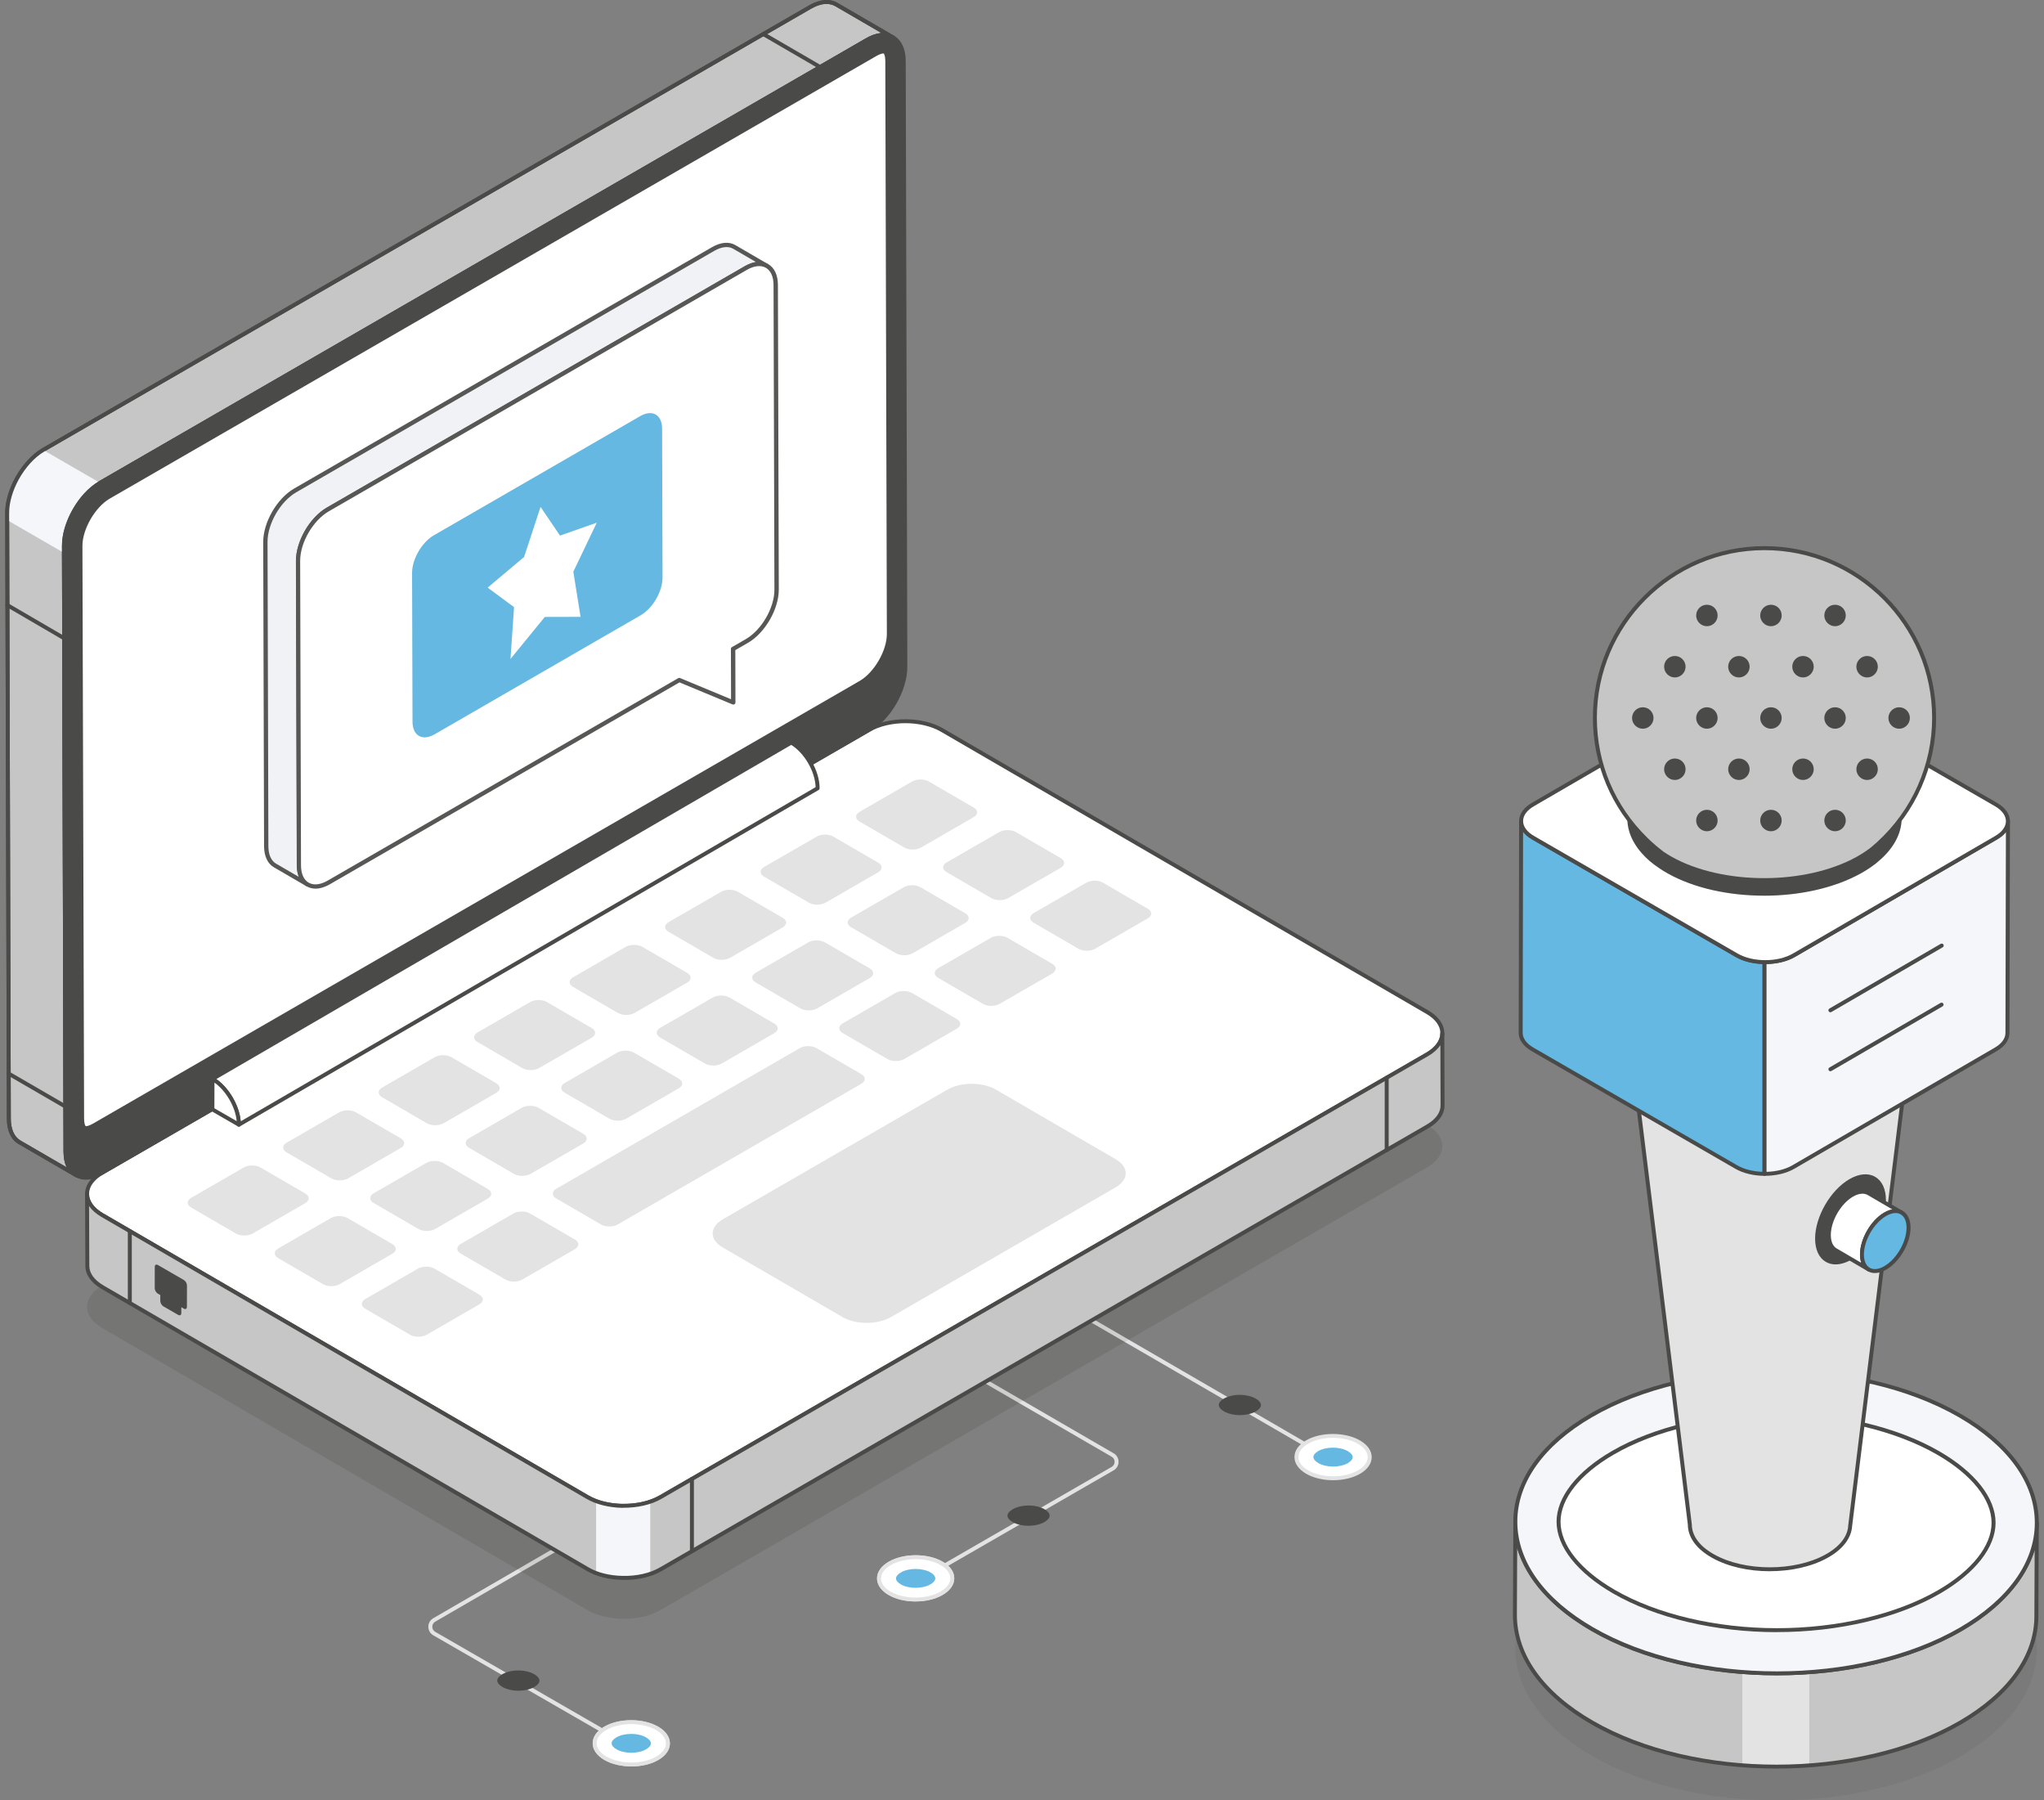 <svg width="268" height="236" viewBox="0 0 268 236" fill="none" xmlns="http://www.w3.org/2000/svg">
<rect x="0" y="0" width="268" height="236" fill="#808080" stroke="none"/>
<path d="M84.582 230.337C84.536 230.337 84.494 230.325 84.452 230.302L56.806 214.356C56.404 214.122 56.163 213.706 56.16 213.239C56.16 212.773 56.401 212.356 56.802 212.123L96.262 189.248C96.385 189.175 96.545 189.217 96.618 189.344C96.69 189.47 96.648 189.626 96.522 189.699L57.062 212.574C56.821 212.711 56.68 212.964 56.68 213.239C56.68 213.514 56.825 213.767 57.066 213.904L84.712 229.851C84.834 229.924 84.88 230.081 84.808 230.207C84.758 230.291 84.67 230.337 84.582 230.337Z" fill="#E3E3E3"/>
<path d="M79.386 230.478C77.505 229.396 77.494 227.638 79.363 226.552C81.233 225.47 84.276 225.47 86.157 226.552C88.038 227.634 88.05 229.392 86.18 230.474C84.311 231.556 81.271 231.56 79.386 230.474V230.478Z" fill="white"/>
<path d="M82.785 231.545C81.508 231.545 80.231 231.266 79.256 230.704C78.258 230.13 77.708 229.35 77.708 228.509C77.708 227.672 78.251 226.9 79.233 226.33C81.172 225.206 84.334 225.206 86.287 226.33C87.285 226.903 87.832 227.683 87.836 228.524C87.836 229.362 87.293 230.134 86.31 230.704C85.343 231.266 84.066 231.549 82.789 231.549L82.785 231.545ZM79.512 230.253C81.321 231.292 84.249 231.292 86.046 230.253C86.865 229.778 87.312 229.163 87.312 228.521C87.312 227.874 86.853 227.255 86.023 226.777C84.215 225.737 81.286 225.737 79.489 226.777C78.671 227.251 78.224 227.867 78.224 228.509C78.224 229.155 78.683 229.778 79.512 230.253Z" fill="#E3E3E3"/>
<path d="M82.758 227.278C83.492 227.278 84.204 227.447 84.704 227.737C85.11 227.97 85.343 228.257 85.343 228.525C85.343 228.789 85.114 229.071 84.716 229.301C84.215 229.591 83.508 229.756 82.778 229.756C82.043 229.756 81.336 229.588 80.831 229.301C80.426 229.068 80.193 228.781 80.193 228.513C80.193 228.249 80.418 227.967 80.816 227.737C81.317 227.447 82.024 227.282 82.754 227.282L82.758 227.278Z" fill="#64B8E1"/>
<path d="M79.386 230.478C77.505 229.396 77.494 227.638 79.363 226.552C81.233 225.47 84.276 225.47 86.157 226.552C88.038 227.634 88.05 229.392 86.18 230.474C84.311 231.556 81.271 231.56 79.386 230.474V230.478Z" fill="white"/>
<path d="M82.785 231.545C81.508 231.545 80.231 231.266 79.256 230.704C78.258 230.13 77.708 229.35 77.708 228.509C77.708 227.672 78.251 226.9 79.233 226.33C81.172 225.206 84.334 225.206 86.287 226.33C87.285 226.903 87.832 227.683 87.836 228.524C87.836 229.362 87.293 230.134 86.31 230.704C85.343 231.266 84.066 231.549 82.789 231.549L82.785 231.545ZM79.512 230.253C81.321 231.292 84.249 231.292 86.046 230.253C86.865 229.778 87.312 229.163 87.312 228.521C87.312 227.874 86.853 227.255 86.023 226.777C84.215 225.737 81.286 225.737 79.489 226.777C78.671 227.251 78.224 227.867 78.224 228.509C78.224 229.155 78.683 229.778 79.512 230.253Z" fill="#E3E3E3"/>
<path d="M82.758 227.278C83.492 227.278 84.204 227.447 84.704 227.737C85.11 227.97 85.343 228.257 85.343 228.525C85.343 228.789 85.114 229.071 84.716 229.301C84.215 229.591 83.508 229.756 82.778 229.756C82.043 229.756 81.336 229.588 80.831 229.301C80.426 229.068 80.193 228.781 80.193 228.513C80.193 228.249 80.418 227.967 80.816 227.737C81.317 227.447 82.024 227.282 82.754 227.282L82.758 227.278Z" fill="#64B8E1"/>
<path d="M67.954 218.966C68.742 218.966 69.503 219.146 70.046 219.456C70.482 219.708 70.73 220.014 70.73 220.301C70.73 220.584 70.486 220.886 70.057 221.134C69.522 221.444 68.761 221.623 67.974 221.623C67.186 221.623 66.425 221.444 65.882 221.134C65.447 220.882 65.198 220.576 65.198 220.289C65.198 220.006 65.443 219.704 65.867 219.456C66.402 219.146 67.163 218.966 67.951 218.966H67.954Z" fill="#4A4A49"/>
<path d="M175.626 192.199C175.58 192.199 175.538 192.188 175.496 192.165L121.049 160.573C120.922 160.5 120.88 160.344 120.953 160.218C121.026 160.091 121.186 160.049 121.309 160.122L175.756 191.714C175.882 191.786 175.924 191.943 175.852 192.069C175.806 192.154 175.718 192.199 175.626 192.199Z" fill="#E3E3E3"/>
<path d="M171.401 192.96C169.52 191.874 169.509 190.116 171.378 189.03C173.248 187.944 176.291 187.944 178.172 189.03C180.053 190.116 180.065 191.874 178.195 192.956C176.326 194.042 173.286 194.042 171.401 192.956V192.96Z" fill="white"/>
<path d="M174.8 194.031C173.523 194.031 172.246 193.752 171.271 193.19C170.273 192.616 169.723 191.836 169.723 190.991C169.723 190.154 170.266 189.382 171.248 188.808C173.187 187.684 176.349 187.684 178.302 188.808C179.296 189.382 179.847 190.162 179.851 191.003C179.851 191.84 179.308 192.616 178.325 193.186C177.354 193.748 176.077 194.031 174.8 194.031ZM171.528 192.735C173.336 193.779 176.265 193.775 178.062 192.735C178.88 192.261 179.327 191.645 179.327 191.003C179.327 190.357 178.868 189.734 178.039 189.256C176.23 188.212 173.298 188.212 171.505 189.256C170.686 189.73 170.239 190.345 170.239 190.988C170.239 191.638 170.698 192.257 171.528 192.735Z" fill="#E3E3E3"/>
<path d="M174.773 189.76C175.508 189.76 176.219 189.928 176.72 190.219C177.125 190.452 177.358 190.739 177.358 191.007C177.358 191.27 177.129 191.553 176.731 191.783C176.23 192.073 175.523 192.238 174.793 192.238C174.059 192.238 173.351 192.07 172.847 191.779C172.441 191.546 172.208 191.259 172.208 190.991C172.208 190.728 172.434 190.445 172.831 190.215C173.332 189.925 174.039 189.76 174.77 189.76H174.773Z" fill="#64B8E1"/>
<path d="M162.558 182.84C163.346 182.84 164.107 183.02 164.649 183.329C165.085 183.582 165.334 183.887 165.334 184.174C165.334 184.457 165.089 184.763 164.661 185.008C164.126 185.321 163.365 185.497 162.577 185.497C161.79 185.497 161.029 185.317 160.486 185.008C160.05 184.755 159.801 184.449 159.801 184.163C159.801 183.88 160.046 183.574 160.471 183.329C161.006 183.02 161.767 182.84 162.554 182.84H162.558Z" fill="#4A4A49"/>
<path d="M118.238 208.716C118.151 208.716 118.063 208.67 118.013 208.586C117.94 208.46 117.986 208.303 118.108 208.231L145.755 192.284C145.996 192.146 146.141 191.898 146.141 191.618C146.141 191.339 145.999 191.091 145.759 190.953L106.298 168.078C106.172 168.006 106.13 167.849 106.203 167.723C106.275 167.597 106.436 167.555 106.558 167.627L146.019 190.502C146.42 190.735 146.661 191.152 146.661 191.618C146.661 192.085 146.42 192.502 146.015 192.735L118.368 208.682C118.326 208.705 118.284 208.716 118.238 208.716Z" fill="#E3E3E3"/>
<path d="M123.438 208.858C125.319 207.776 125.331 206.017 123.461 204.931C121.592 203.849 118.548 203.849 116.667 204.931C114.786 206.013 114.775 207.772 116.644 208.854C118.514 209.936 121.553 209.94 123.438 208.854V208.858Z" fill="white"/>
<path d="M120.039 209.924C118.762 209.924 117.485 209.641 116.518 209.079C115.532 208.51 114.992 207.733 114.992 206.9C114.992 206.059 115.543 205.283 116.541 204.705C118.491 203.581 121.656 203.581 123.595 204.705C124.581 205.275 125.12 206.051 125.12 206.885C125.12 207.726 124.57 208.506 123.572 209.079C122.597 209.641 121.32 209.92 120.043 209.92L120.039 209.924ZM120.07 204.377C118.885 204.377 117.699 204.637 116.797 205.156C115.967 205.634 115.512 206.254 115.509 206.9C115.509 207.542 115.956 208.158 116.774 208.632C118.571 209.672 121.504 209.672 123.308 208.632C124.138 208.154 124.597 207.535 124.597 206.888C124.597 206.246 124.149 205.631 123.331 205.156C122.433 204.637 121.251 204.377 120.07 204.377Z" fill="#E3E3E3"/>
<path d="M120.066 205.658C119.332 205.658 118.621 205.826 118.12 206.116C117.715 206.35 117.481 206.636 117.481 206.904C117.481 207.168 117.711 207.451 118.108 207.68C118.609 207.971 119.317 208.135 120.047 208.135C120.781 208.135 121.488 207.967 121.993 207.68C122.398 207.447 122.631 207.16 122.631 206.893C122.631 206.629 122.406 206.346 122.008 206.116C121.507 205.826 120.8 205.662 120.07 205.662L120.066 205.658Z" fill="#64B8E1"/>
<path d="M123.438 208.858C125.319 207.776 125.331 206.017 123.461 204.931C121.592 203.849 118.548 203.849 116.667 204.931C114.786 206.013 114.775 207.772 116.644 208.854C118.514 209.936 121.553 209.94 123.438 208.854V208.858Z" fill="white"/>
<path d="M120.039 209.924C118.762 209.924 117.485 209.641 116.518 209.079C115.532 208.51 114.992 207.733 114.992 206.9C114.992 206.059 115.543 205.283 116.541 204.705C118.491 203.581 121.656 203.581 123.595 204.705C124.581 205.275 125.12 206.051 125.12 206.885C125.12 207.726 124.57 208.506 123.572 209.079C122.597 209.641 121.32 209.92 120.043 209.92L120.039 209.924ZM120.07 204.377C118.885 204.377 117.699 204.637 116.797 205.156C115.967 205.634 115.512 206.254 115.509 206.9C115.509 207.542 115.956 208.158 116.774 208.632C118.571 209.672 121.504 209.672 123.308 208.632C124.138 208.154 124.597 207.535 124.597 206.888C124.597 206.246 124.149 205.631 123.331 205.156C122.433 204.637 121.251 204.377 120.07 204.377Z" fill="#E3E3E3"/>
<path d="M120.066 205.658C119.332 205.658 118.621 205.826 118.12 206.116C117.715 206.35 117.481 206.636 117.481 206.904C117.481 207.168 117.711 207.451 118.108 207.68C118.609 207.971 119.317 208.135 120.047 208.135C120.781 208.135 121.488 207.967 121.993 207.68C122.398 207.447 122.631 207.16 122.631 206.893C122.631 206.629 122.406 206.346 122.008 206.116C121.507 205.826 120.8 205.662 120.07 205.662L120.066 205.658Z" fill="#64B8E1"/>
<path d="M134.87 197.346C134.082 197.346 133.321 197.525 132.778 197.835C132.343 198.087 132.094 198.393 132.094 198.68C132.094 198.963 132.339 199.265 132.767 199.514C133.302 199.823 134.063 200.003 134.851 200.003C135.638 200.003 136.399 199.823 136.942 199.514C137.378 199.261 137.626 198.955 137.626 198.669C137.626 198.386 137.382 198.084 136.957 197.835C136.422 197.525 135.661 197.346 134.874 197.346H134.87Z" fill="#4A4A49"/>
<g opacity="0.1">
<path d="M256.97 202.197C270.363 209.932 270.421 222.465 257.112 230.199C243.803 237.934 222.182 237.934 208.785 230.199C195.392 222.465 195.293 209.924 208.598 202.19C221.907 194.455 243.574 194.467 256.967 202.197H256.97Z" fill="#4A4A49"/>
</g>
<path d="M267.049 199.651L267.007 211.874C266.98 216.913 263.669 221.937 257.051 225.787C251.484 229.014 244.476 230.891 237.223 231.419C234.306 231.633 231.347 231.633 228.445 231.404C221.246 230.864 214.291 228.987 208.74 225.783C201.988 221.88 198.608 216.776 198.623 211.656L198.677 199.46C198.677 204.564 202.053 209.672 208.793 213.56C214.329 216.749 221.272 218.626 228.445 219.181C231.351 219.41 234.306 219.41 237.223 219.196C244.503 218.683 251.526 216.806 257.104 213.564C263.722 209.714 267.033 204.69 267.045 199.651H267.049Z" fill="#C6C6C6"/>
<path d="M237.227 219.192V231.415C234.31 231.629 231.351 231.629 228.449 231.4V219.177C231.354 219.406 234.31 219.406 237.227 219.192Z" fill="#E3E3E3"/>
<path d="M232.93 231.824C224.132 231.824 215.323 229.885 208.606 226.005C201.988 222.185 198.356 217.089 198.371 211.66L198.424 199.437C198.424 199.295 198.543 199.177 198.684 199.177C198.826 199.177 198.944 199.295 198.944 199.437C198.929 204.675 202.473 209.607 208.919 213.331C222.213 221.004 243.776 221.008 256.986 213.331C263.283 209.672 266.766 204.824 266.796 199.681V199.643C266.796 199.502 266.915 199.383 267.056 199.383C267.198 199.383 267.316 199.502 267.316 199.643V199.681L267.263 211.87C267.247 217.219 263.673 222.239 257.192 226.005C250.517 229.885 241.727 231.824 232.93 231.824ZM198.925 202.935L198.887 211.664C198.872 216.902 202.416 221.834 208.866 225.557C222.159 233.235 243.723 233.235 256.928 225.557C263.241 221.891 266.727 217.028 266.739 211.87L266.777 203.172C265.558 207.175 262.273 210.857 257.242 213.786C243.887 221.547 222.094 221.543 208.656 213.786C203.483 210.8 200.133 207.034 198.921 202.939L198.925 202.935Z" fill="#4A4A49"/>
<path d="M256.97 185.554C270.363 193.289 270.421 205.822 257.112 213.556C243.803 221.291 222.182 221.291 208.785 213.556C195.393 205.822 195.293 193.281 208.598 185.547C221.907 177.812 243.574 177.824 256.967 185.554H256.97Z" fill="#F5F6F9"/>
<path d="M232.983 219.601C224.186 219.601 215.377 217.662 208.656 213.782C202.06 209.974 198.428 204.9 198.421 199.49C198.413 194.126 201.98 189.095 208.468 185.325C221.827 177.56 243.642 177.567 257.1 185.333C263.68 189.133 267.309 194.199 267.316 199.597C267.324 204.965 263.745 210.004 257.246 213.782C250.57 217.662 241.781 219.601 232.983 219.601ZM232.742 180.014C224.033 180.014 215.339 181.934 208.736 185.772C202.416 189.446 198.937 194.317 198.944 199.486C198.952 204.705 202.496 209.622 208.919 213.331C222.213 221.004 243.776 221.008 256.986 213.331C263.321 209.649 266.804 204.77 266.796 199.597C266.789 194.39 263.252 189.485 256.84 185.78C250.18 181.937 241.456 180.014 232.738 180.014H232.742Z" fill="#4A4A49"/>
<path d="M232.983 213.687C224.954 213.687 217.17 211.847 211.622 208.647C207.004 205.983 204.354 202.641 204.35 199.479C204.347 196.363 206.935 193.075 211.45 190.449C216.948 187.252 224.71 185.421 232.742 185.421C240.775 185.421 248.586 187.26 254.141 190.468C258.744 193.125 261.386 196.455 261.39 199.609C261.394 202.729 258.798 206.025 254.267 208.659C248.766 211.855 241.008 213.69 232.987 213.69L232.983 213.687Z" fill="white"/>
<path d="M232.983 213.946C224.912 213.946 217.078 212.096 211.492 208.869C206.794 206.154 204.094 202.732 204.09 199.475C204.087 196.267 206.721 192.891 211.32 190.219C216.86 186.999 224.667 185.153 232.742 185.153C240.817 185.153 248.678 187.003 254.271 190.234C258.955 192.937 261.646 196.351 261.65 199.597C261.654 202.809 259.012 206.192 254.401 208.873C248.857 212.092 241.054 213.938 232.987 213.938L232.983 213.946ZM232.738 185.68C224.752 185.68 217.04 187.5 211.58 190.674C207.145 193.251 204.607 196.458 204.61 199.479C204.614 202.545 207.218 205.806 211.752 208.421C217.262 211.602 225.004 213.426 232.983 213.426C240.962 213.426 248.67 211.606 254.134 208.429C258.58 205.844 261.13 202.625 261.126 199.605C261.123 196.55 258.527 193.3 254.007 190.689C248.494 187.504 240.741 185.677 232.738 185.677V185.68Z" fill="#4A4A49"/>
<path d="M249.569 143.35L242.603 199.908H242.595C242.553 201.383 241.521 202.859 239.494 203.983C235.377 206.281 228.713 206.281 224.622 203.983C222.58 202.848 221.563 201.349 221.563 199.85L214.605 143.35H249.565H249.569Z" fill="#E3E3E3"/>
<path d="M232.046 205.96C229.309 205.96 226.571 205.375 224.495 204.208C222.438 203.062 221.303 201.513 221.303 199.85L214.345 143.38C214.337 143.307 214.36 143.231 214.406 143.177C214.455 143.12 214.528 143.089 214.601 143.089H249.565C249.637 143.089 249.71 143.12 249.76 143.177C249.809 143.235 249.832 143.307 249.821 143.38L242.855 199.938C242.855 199.938 242.851 199.965 242.847 199.976C242.771 201.593 241.628 203.096 239.613 204.208C237.521 205.375 234.78 205.956 232.043 205.956L232.046 205.96ZM214.899 143.609L221.823 199.819C221.823 201.318 222.863 202.706 224.752 203.757C228.766 206.009 235.323 206.013 239.368 203.757C241.241 202.721 242.293 201.349 242.335 199.9C242.335 199.869 242.343 199.842 242.35 199.816L249.274 143.609H214.899Z" fill="#4A4A49"/>
<path d="M227.707 125.215L201.017 109.804C199.965 109.196 199.441 108.4 199.441 107.613L199.384 135.366C199.376 136.161 199.904 136.949 200.948 137.557L227.642 152.968C228.67 153.565 230.012 153.863 231.358 153.871V126.11C230.035 126.095 228.72 125.8 227.707 125.215Z" fill="#64B8E1"/>
<path d="M231.358 154.131C229.909 154.123 228.54 153.79 227.512 153.194L200.818 137.782C199.713 137.14 199.113 136.283 199.124 135.366L199.181 107.616C199.181 107.475 199.3 107.356 199.441 107.356C199.587 107.356 199.701 107.471 199.701 107.616C199.701 108.347 200.214 109.043 201.147 109.582L227.841 124.993C228.774 125.532 230.028 125.838 231.366 125.854C231.507 125.854 231.622 125.972 231.622 126.114V153.874C231.622 153.943 231.595 154.008 231.546 154.058C231.496 154.108 231.431 154.134 231.362 154.134L231.358 154.131ZM199.698 109.035L199.644 135.37C199.636 136.096 200.145 136.792 201.078 137.335L227.768 152.747C228.659 153.263 229.833 153.565 231.094 153.607V126.366C229.764 126.316 228.521 125.991 227.573 125.444L200.879 110.033C200.378 109.742 199.977 109.406 199.694 109.039L199.698 109.035Z" fill="#4A4A49"/>
<path d="M261.734 109.804L235.212 125.215C234.149 125.831 232.746 126.125 231.354 126.11V153.871C232.727 153.879 234.103 153.577 235.143 152.969L261.665 137.557C262.69 136.961 263.202 136.184 263.202 135.404L263.267 107.644C263.267 108.431 262.755 109.207 261.73 109.804H261.734Z" fill="#F5F6F9"/>
<path d="M231.4 154.131C231.247 154.131 231.098 154.027 231.098 153.871V126.11C231.098 126.041 231.125 125.972 231.175 125.926C231.224 125.877 231.309 125.873 231.362 125.85C232.769 125.869 234.1 125.563 235.086 124.993L261.608 109.582C262.514 109.054 263.011 108.37 263.015 107.651V107.643C263.015 107.498 263.134 107.383 263.275 107.383C263.42 107.383 263.535 107.498 263.535 107.643V107.651L263.47 135.404C263.47 136.31 262.877 137.151 261.807 137.778L235.285 153.19C234.249 153.794 232.872 154.127 231.404 154.127L231.4 154.131ZM231.618 126.37V153.607C232.91 153.576 234.111 153.274 235.017 152.743L261.539 137.331C262.445 136.804 262.946 136.119 262.946 135.404L263.007 109.069C262.728 109.425 262.346 109.75 261.864 110.029L235.342 125.441C234.34 126.022 233.025 126.347 231.614 126.37H231.618Z" fill="#4A4A49"/>
<path d="M239.995 140.42C239.907 140.42 239.819 140.374 239.769 140.29C239.697 140.168 239.739 140.007 239.861 139.935L254.439 131.462C254.566 131.39 254.722 131.432 254.795 131.558C254.868 131.68 254.826 131.841 254.703 131.913L240.125 140.386C240.083 140.409 240.037 140.42 239.995 140.42Z" fill="#4A4A49"/>
<path d="M239.995 132.69C239.907 132.69 239.819 132.644 239.769 132.56C239.697 132.437 239.739 132.277 239.861 132.204L254.459 123.72C254.581 123.647 254.741 123.69 254.814 123.816C254.887 123.938 254.845 124.099 254.722 124.171L240.125 132.655C240.083 132.678 240.037 132.69 239.995 132.69Z" fill="#4A4A49"/>
<path d="M261.708 105.457C263.784 106.653 263.795 108.603 261.73 109.804L235.208 125.215C233.14 126.416 229.779 126.412 227.703 125.215L201.009 109.804C198.925 108.603 198.918 106.657 200.986 105.457L227.508 90.045C229.569 88.848 232.93 88.844 235.013 90.045L261.708 105.457Z" fill="white"/>
<path d="M231.461 126.37C230.054 126.37 228.647 126.06 227.573 125.441L200.879 110.029C199.785 109.398 199.181 108.542 199.181 107.624C199.181 106.711 199.774 105.862 200.856 105.235L227.378 89.823C229.512 88.584 232.995 88.584 235.143 89.823L261.837 105.235C262.927 105.866 263.531 106.718 263.531 107.64C263.531 108.553 262.939 109.406 261.86 110.029L235.338 125.441C234.272 126.06 232.865 126.37 231.461 126.37ZM231.255 89.403C229.944 89.403 228.632 89.693 227.638 90.27L201.116 105.682C200.202 106.214 199.701 106.902 199.701 107.624C199.701 108.351 200.214 109.047 201.139 109.582L227.833 124.994C229.837 126.148 233.086 126.152 235.074 124.994L261.597 109.582C262.507 109.054 263.007 108.362 263.007 107.64C263.007 106.913 262.495 106.217 261.574 105.682L234.879 90.27C233.878 89.693 232.563 89.403 231.251 89.403H231.255Z" fill="#4A4A49"/>
<path d="M246.667 112.224C246.655 112.247 246.632 112.27 246.609 112.281C246.372 112.495 246.128 112.706 245.879 112.92C245.791 112.989 245.688 113.065 245.6 113.134C245.072 113.539 244.491 113.906 243.853 114.266C236.902 118.12 225.684 118.131 218.78 114.266C218.42 114.063 218.072 113.853 217.759 113.639C217.747 113.639 217.736 113.627 217.724 113.616C216.807 113.012 216.054 112.362 215.45 111.666C212.177 107.969 213.32 103.35 218.856 100.265C225.807 96.399 237.036 96.399 243.929 100.265C249.725 103.503 250.62 108.435 246.663 112.224H246.667Z" fill="#4A4A49"/>
<path d="M231.293 117.408C226.705 117.408 222.129 116.437 218.653 114.487C218.275 114.277 217.927 114.059 217.613 113.849C217.583 113.83 217.556 113.81 217.537 113.791C216.665 113.226 215.882 112.553 215.255 111.834C213.752 110.132 213.125 108.221 213.454 106.302C213.859 103.927 215.732 101.702 218.73 100.035C225.738 96.132 237.101 96.135 244.055 100.035C247.122 101.748 248.98 104.038 249.293 106.481C249.557 108.561 248.72 110.603 246.865 112.388C246.839 112.426 246.804 112.461 246.762 112.488C246.529 112.698 246.288 112.904 246.047 113.115L245.753 113.34C245.248 113.726 244.667 114.105 243.975 114.491C240.469 116.437 235.874 117.412 231.286 117.412L231.293 117.408ZM217.866 113.398C217.866 113.398 217.893 113.409 217.904 113.42C218.206 113.623 218.543 113.833 218.906 114.036C225.719 117.852 236.852 117.852 243.727 114.036C244.396 113.661 244.958 113.298 245.443 112.927L245.726 112.713C245.959 112.514 246.204 112.3 246.437 112.09C246.445 112.082 246.453 112.079 246.46 112.075C246.468 112.063 246.479 112.052 246.491 112.04C248.234 110.369 249.029 108.473 248.785 106.55C248.494 104.275 246.728 102.123 243.811 100.494C236.994 96.671 225.86 96.671 218.99 100.494C216.134 102.084 214.352 104.18 213.974 106.393C213.672 108.148 214.253 109.915 215.652 111.494C216.249 112.182 216.998 112.82 217.877 113.398H217.866Z" fill="#4A4A49"/>
<path d="M253.594 94.09C253.594 100.613 250.781 106.481 246.303 110.549C246.292 110.572 246.269 110.591 246.25 110.603C246.021 110.809 245.78 111.02 245.539 111.226C245.451 111.291 245.351 111.368 245.264 111.433C244.747 111.826 244.182 112.19 243.555 112.537C236.768 116.303 225.814 116.315 219.07 112.537C218.718 112.339 218.382 112.132 218.072 111.926C218.061 111.926 218.049 111.914 218.038 111.903C217.262 111.322 216.516 110.687 215.817 109.999C211.68 105.961 209.107 100.322 209.107 94.086C209.107 81.806 219.066 71.846 231.347 71.846C243.627 71.846 253.587 81.806 253.587 94.086L253.594 94.09Z" fill="#C6C6C6"/>
<path d="M231.293 115.623C226.812 115.623 222.343 114.671 218.948 112.771C218.585 112.568 218.244 112.358 217.931 112.147C217.904 112.132 217.877 112.113 217.862 112.094C217.094 111.524 216.337 110.874 215.641 110.19C211.267 105.915 208.854 100.2 208.854 94.09C208.854 81.683 218.948 71.59 231.354 71.59C243.761 71.59 253.854 81.683 253.854 94.09C253.854 100.398 251.178 106.458 246.506 110.721C246.479 110.756 246.445 110.79 246.411 110.813C246.185 111.016 245.948 111.222 245.711 111.425L245.42 111.646C244.931 112.021 244.361 112.392 243.685 112.771C240.259 114.671 235.77 115.623 231.293 115.623ZM218.202 111.7C218.202 111.7 218.218 111.708 218.225 111.715C218.523 111.918 218.852 112.121 219.2 112.316C225.849 116.039 236.718 116.039 243.432 112.316C244.086 111.949 244.633 111.593 245.107 111.234L245.382 111.023C245.608 110.828 245.848 110.618 246.078 110.415C246.086 110.408 246.089 110.404 246.097 110.4C246.108 110.385 246.12 110.373 246.131 110.362C250.708 106.198 253.334 100.268 253.334 94.094C253.334 81.974 243.474 72.114 231.354 72.114C219.235 72.114 209.374 81.974 209.374 94.094C209.374 100.062 211.729 105.648 216.004 109.823C216.684 110.492 217.422 111.123 218.198 111.704L218.202 111.7Z" fill="#4A4A49"/>
<path d="M242.618 154.792C245.042 153.393 247.011 154.521 247.018 157.304C247.026 160.088 245.069 163.475 242.648 164.875C240.224 166.274 238.255 165.15 238.248 162.366C238.24 159.583 240.198 156.188 242.618 154.789V154.792Z" fill="#4A4A49"/>
<path d="M240.676 165.742C240.213 165.742 239.781 165.631 239.402 165.413C238.492 164.889 237.992 163.807 237.988 162.37C237.98 159.506 239.999 156.004 242.488 154.567C243.746 153.84 244.942 153.729 245.856 154.257C246.766 154.781 247.271 155.863 247.275 157.304C247.282 160.164 245.264 163.662 242.775 165.1C242.041 165.524 241.326 165.738 240.676 165.738V165.742ZM244.579 154.452C244.021 154.452 243.398 154.643 242.744 155.018C240.397 156.371 238.496 159.671 238.504 162.37C238.504 163.616 238.917 164.534 239.659 164.962C240.408 165.394 241.421 165.283 242.511 164.652C244.858 163.299 246.758 160.003 246.751 157.308C246.747 156.061 246.334 155.14 245.592 154.712C245.29 154.54 244.95 154.452 244.575 154.452H244.579Z" fill="#4A4A49"/>
<path d="M249.347 158.956C248.796 158.635 248.028 158.681 247.175 159.17C245.489 160.141 244.124 162.508 244.132 164.446C244.132 165.41 244.476 166.087 245.023 166.408L240.679 163.869C240.133 163.548 239.796 162.871 239.789 161.908C239.785 159.969 241.146 157.603 242.832 156.628C243.685 156.142 244.449 156.096 245.007 156.417L249.347 158.956Z" fill="white"/>
<path d="M245.023 166.668C244.977 166.668 244.931 166.656 244.893 166.633L240.549 164.095C239.899 163.712 239.536 162.936 239.529 161.911C239.525 159.889 240.947 157.419 242.702 156.402C243.612 155.886 244.476 155.813 245.137 156.192L249.477 158.731C249.599 158.803 249.641 158.964 249.569 159.086C249.496 159.208 249.335 159.25 249.213 159.182C248.72 158.895 248.043 158.971 247.305 159.396C245.692 160.325 244.384 162.588 244.392 164.446C244.392 165.28 244.663 165.895 245.153 166.186C245.275 166.259 245.317 166.419 245.244 166.541C245.195 166.626 245.111 166.671 245.019 166.671L245.023 166.668ZM244.201 156.471C243.826 156.471 243.405 156.597 242.962 156.853C241.352 157.786 240.045 160.053 240.049 161.908C240.052 162.741 240.324 163.361 240.813 163.647L244.04 165.532C243.933 165.215 243.876 164.852 243.876 164.446C243.868 162.424 245.294 159.954 247.049 158.945C247.412 158.734 247.772 158.597 248.112 158.532L244.881 156.643C244.682 156.528 244.453 156.471 244.204 156.471H244.201Z" fill="#4A4A49"/>
<path d="M247.175 159.166C248.861 158.192 250.234 158.979 250.241 160.918C250.245 162.856 248.884 165.219 247.194 166.194C245.508 167.169 244.136 166.385 244.128 164.446C244.124 162.508 245.485 160.141 247.175 159.166Z" fill="#64B8E1"/>
<path d="M245.826 166.874C245.489 166.874 245.176 166.794 244.9 166.633C244.243 166.254 243.876 165.478 243.872 164.446C243.868 162.424 245.29 159.954 247.049 158.941C247.951 158.421 248.815 158.344 249.477 158.726C250.138 159.105 250.501 159.885 250.505 160.917C250.513 162.936 249.087 165.402 247.328 166.419C246.804 166.721 246.292 166.874 245.826 166.874ZM247.305 159.392C245.692 160.325 244.384 162.592 244.388 164.446C244.388 165.283 244.663 165.903 245.153 166.186C245.65 166.472 246.326 166.396 247.06 165.972C248.674 165.039 249.981 162.775 249.978 160.921C249.978 160.08 249.702 159.464 249.209 159.178C248.712 158.891 248.035 158.967 247.301 159.392H247.305Z" fill="#4A4A49"/>
<path d="M242.01 80.678C242.01 81.447 241.371 82.085 240.603 82.085C239.834 82.085 239.196 81.447 239.196 80.678C239.196 79.909 239.823 79.271 240.603 79.271C241.383 79.271 242.01 79.898 242.01 80.678Z" fill="#4A4A49"/>
<path d="M233.606 80.678C233.606 81.447 232.968 82.085 232.199 82.085C231.431 82.085 230.792 81.447 230.792 80.678C230.792 79.909 231.419 79.271 232.199 79.271C232.979 79.271 233.606 79.898 233.606 80.678Z" fill="#4A4A49"/>
<path d="M225.207 80.678C225.207 81.447 224.568 82.085 223.8 82.085C223.031 82.085 222.393 81.447 222.393 80.678C222.393 79.909 223.02 79.271 223.8 79.271C224.58 79.271 225.207 79.898 225.207 80.678Z" fill="#4A4A49"/>
<path d="M246.212 87.395C246.212 88.164 245.573 88.802 244.805 88.802C244.036 88.802 243.398 88.164 243.398 87.395C243.398 86.627 244.025 85.988 244.805 85.988C245.585 85.988 246.212 86.615 246.212 87.395Z" fill="#4A4A49"/>
<path d="M237.808 87.395C237.808 88.164 237.17 88.802 236.401 88.802C235.633 88.802 234.994 88.164 234.994 87.395C234.994 86.627 235.621 85.988 236.401 85.988C237.181 85.988 237.808 86.615 237.808 87.395Z" fill="#4A4A49"/>
<path d="M229.405 87.395C229.405 88.164 228.766 88.802 227.998 88.802C227.229 88.802 226.591 88.164 226.591 87.395C226.591 86.627 227.218 85.988 227.998 85.988C228.777 85.988 229.405 86.615 229.405 87.395Z" fill="#4A4A49"/>
<path d="M221.005 87.395C221.005 88.164 220.366 88.802 219.598 88.802C218.829 88.802 218.191 88.164 218.191 87.395C218.191 86.627 218.818 85.988 219.598 85.988C220.378 85.988 221.005 86.615 221.005 87.395Z" fill="#4A4A49"/>
<path d="M242.01 94.117C242.01 94.885 241.371 95.523 240.603 95.523C239.834 95.523 239.196 94.885 239.196 94.117C239.196 93.348 239.823 92.71 240.603 92.71C241.383 92.71 242.01 93.337 242.01 94.117Z" fill="#4A4A49"/>
<path d="M233.606 94.117C233.606 94.885 232.968 95.523 232.199 95.523C231.431 95.523 230.792 94.885 230.792 94.117C230.792 93.348 231.419 92.71 232.199 92.71C232.979 92.71 233.606 93.337 233.606 94.117Z" fill="#4A4A49"/>
<path d="M225.207 94.117C225.207 94.885 224.568 95.523 223.8 95.523C223.031 95.523 222.393 94.885 222.393 94.117C222.393 93.348 223.02 92.71 223.8 92.71C224.58 92.71 225.207 93.337 225.207 94.117Z" fill="#4A4A49"/>
<path d="M250.414 94.117C250.414 94.885 249.775 95.523 249.007 95.523C248.238 95.523 247.6 94.885 247.6 94.117C247.6 93.348 248.227 92.71 249.007 92.71C249.787 92.71 250.414 93.337 250.414 94.117Z" fill="#4A4A49"/>
<path d="M216.803 94.117C216.803 94.885 216.164 95.523 215.396 95.523C214.627 95.523 213.989 94.885 213.989 94.117C213.989 93.348 214.616 92.71 215.396 92.71C216.176 92.71 216.803 93.337 216.803 94.117Z" fill="#4A4A49"/>
<path d="M246.212 100.834C246.212 101.603 245.573 102.241 244.805 102.241C244.036 102.241 243.398 101.603 243.398 100.834C243.398 100.066 244.025 99.427 244.805 99.427C245.585 99.427 246.212 100.054 246.212 100.834Z" fill="#4A4A49"/>
<path d="M237.808 100.834C237.808 101.603 237.17 102.241 236.401 102.241C235.633 102.241 234.994 101.603 234.994 100.834C234.994 100.066 235.621 99.427 236.401 99.427C237.181 99.427 237.808 100.054 237.808 100.834Z" fill="#4A4A49"/>
<path d="M229.405 100.834C229.405 101.603 228.766 102.241 227.998 102.241C227.229 102.241 226.591 101.603 226.591 100.834C226.591 100.066 227.218 99.427 227.998 99.427C228.777 99.427 229.405 100.054 229.405 100.834Z" fill="#4A4A49"/>
<path d="M221.005 100.834C221.005 101.603 220.366 102.241 219.598 102.241C218.829 102.241 218.191 101.603 218.191 100.834C218.191 100.066 218.818 99.427 219.598 99.427C220.378 99.427 221.005 100.054 221.005 100.834Z" fill="#4A4A49"/>
<path d="M242.01 107.555C242.01 108.324 241.371 108.962 240.603 108.962C239.834 108.962 239.196 108.324 239.196 107.555C239.196 106.787 239.823 106.148 240.603 106.148C241.383 106.148 242.01 106.775 242.01 107.555Z" fill="#4A4A49"/>
<path d="M233.606 107.555C233.606 108.324 232.968 108.962 232.199 108.962C231.431 108.962 230.792 108.324 230.792 107.555C230.792 106.787 231.419 106.148 232.199 106.148C232.979 106.148 233.606 106.775 233.606 107.555Z" fill="#4A4A49"/>
<path d="M225.207 107.555C225.207 108.324 224.568 108.962 223.8 108.962C223.031 108.962 222.393 108.324 222.393 107.555C222.393 106.787 223.02 106.148 223.8 106.148C224.58 106.148 225.207 106.775 225.207 107.555Z" fill="#4A4A49"/>
<path d="M117.099 4.912C116.227 4.399 115.023 4.464 113.677 5.244L13.178 63.274C13.178 63.274 13.152 63.285 13.14 63.301C11.756 64.108 10.525 65.492 9.665 67.082C8.881 68.52 8.384 70.106 8.395 71.555V72.286L8.602 150.973C8.602 152.471 9.141 153.538 10.001 154.039L2.549 149.719C1.705 149.218 1.165 148.155 1.165 146.641L0.948 68.172V67.224C0.948 65.775 1.433 64.199 2.217 62.762C3.089 61.187 4.308 59.787 5.665 58.98C5.692 58.969 5.704 58.954 5.73 58.942L106.245 0.912C107.579 0.144 108.783 0.079 109.655 0.58L117.107 4.912H117.099Z" fill="#C6C6C6"/>
<path d="M9.993 154.303C9.948 154.303 9.905 154.291 9.863 154.269L2.416 149.948C1.437 149.371 0.902 148.197 0.902 146.645L0.684 67.228C0.684 65.809 1.146 64.18 1.984 62.639C2.928 60.934 4.186 59.554 5.528 58.759C5.566 58.736 5.585 58.724 5.608 58.713L106.107 0.691C107.476 -0.097 108.78 -0.215 109.778 0.358L117.21 4.682C117.21 4.682 117.225 4.69 117.233 4.694C117.355 4.766 117.397 4.927 117.325 5.049C117.252 5.175 117.091 5.214 116.969 5.145L116.95 5.133C116.124 4.659 115.008 4.782 113.807 5.477L13.304 63.507C11.959 64.295 10.762 65.603 9.89 67.216C9.08 68.703 8.64 70.248 8.651 71.567V72.301L8.858 150.988C8.858 152.342 9.309 153.351 10.127 153.829C10.25 153.902 10.292 154.058 10.219 154.184C10.173 154.269 10.085 154.314 9.993 154.314V154.303ZM108.382 0.515C107.766 0.515 107.082 0.725 106.363 1.134L5.849 59.164C5.815 59.187 5.795 59.199 5.773 59.21C4.526 59.952 3.333 61.259 2.435 62.884C1.64 64.349 1.2 65.889 1.2 67.22V68.168L1.418 146.637C1.418 147.998 1.865 149.012 2.676 149.493L8.743 153.015C8.476 152.452 8.334 151.764 8.334 150.977L8.128 71.559C8.116 70.156 8.579 68.524 9.428 66.96C10.341 65.27 11.607 63.894 12.991 63.083C13.006 63.072 13.021 63.064 13.033 63.056L113.54 5.023C114.247 4.61 114.935 4.38 115.574 4.33L109.51 0.805C109.173 0.614 108.791 0.519 108.378 0.519L108.382 0.515Z" fill="#4A4A49"/>
<path d="M13.132 63.301C11.748 64.108 10.517 65.492 9.657 67.082C8.873 68.52 8.376 70.106 8.388 71.555V72.285C8.376 72.335 8.361 72.4 8.349 72.454L0.94 68.172V67.224C0.94 65.775 1.425 64.199 2.209 62.762C3.081 61.187 4.301 59.787 5.658 58.98L13.132 63.301Z" fill="#F5F6F9"/>
<g opacity="0.1">
<path d="M13.408 168.518C10.762 170.048 10.747 172.529 13.377 174.058L77.031 211.049C79.662 212.578 83.947 212.578 86.597 211.049L187.111 153.019C189.765 151.485 189.772 149.008 187.142 147.479L123.488 110.488C120.857 108.959 116.579 108.955 113.922 110.488L13.408 168.518Z" fill="#12110B"/>
</g>
<path d="M13.408 153.714C10.762 155.243 10.747 157.725 13.377 159.254L77.031 196.244C79.662 197.774 83.947 197.774 86.597 196.244L187.111 138.214C189.765 136.681 189.772 134.204 187.142 132.674L123.488 95.684C120.857 94.155 116.579 94.151 113.922 95.684L13.408 153.714Z" fill="white"/>
<path d="M81.81 197.648C80.032 197.648 78.254 197.254 76.905 196.47L13.247 159.48C11.897 158.696 11.152 157.633 11.156 156.494C11.156 155.347 11.913 154.28 13.278 153.489L113.792 95.459C116.51 93.891 120.919 93.891 123.618 95.459L187.276 132.449C188.629 133.237 189.371 134.296 189.371 135.435C189.371 136.582 188.614 137.649 187.241 138.44L86.727 196.47C85.366 197.254 83.588 197.648 81.806 197.648H81.81ZM13.538 153.94C12.337 154.632 11.676 155.542 11.676 156.494C11.676 157.442 12.326 158.341 13.511 159.029L77.169 196.019C79.726 197.506 83.901 197.506 86.471 196.019L186.985 137.989C188.189 137.293 188.851 136.387 188.855 135.435C188.855 134.487 188.205 133.589 187.016 132.9L123.358 95.91C120.8 94.427 116.629 94.423 114.056 95.91L13.541 153.94H13.538Z" fill="#4A4A49"/>
<path d="M87.664 120.872C87.052 121.224 87.056 121.794 87.656 122.142L93.528 125.552C94.136 125.904 95.111 125.904 95.723 125.552L102.613 121.576C103.224 121.224 103.224 120.658 102.62 120.307L96.748 116.896C96.147 116.548 95.165 116.544 94.553 116.896L87.664 120.872Z" fill="#E3E3E3"/>
<path d="M100.185 113.642C99.573 113.994 99.577 114.564 100.177 114.912L106.05 118.322C106.658 118.674 107.633 118.674 108.244 118.322L115.134 114.346C115.746 113.994 115.746 113.428 115.142 113.077L109.269 109.666C108.669 109.318 107.686 109.314 107.074 109.666L100.185 113.642Z" fill="#E3E3E3"/>
<path d="M124.119 113.05C123.507 113.401 123.511 113.971 124.111 114.319L129.984 117.729C130.592 118.081 131.566 118.081 132.178 117.729L139.068 113.753C139.679 113.401 139.679 112.836 139.075 112.484L133.203 109.073C132.603 108.725 131.62 108.722 131.008 109.073L124.119 113.05Z" fill="#E3E3E3"/>
<path d="M112.702 106.416C112.091 106.768 112.094 107.338 112.695 107.686L118.567 111.096C119.175 111.448 120.15 111.448 120.762 111.096L127.651 107.12C128.263 106.768 128.263 106.202 127.659 105.85L121.786 102.44C121.186 102.092 120.204 102.088 119.592 102.44L112.702 106.416Z" fill="#E3E3E3"/>
<path d="M111.601 120.276C110.989 120.627 110.993 121.197 111.594 121.545L117.466 124.955C118.074 125.307 119.049 125.307 119.661 124.955L126.55 120.979C127.162 120.627 127.162 120.062 126.558 119.71L120.685 116.299C120.085 115.952 119.103 115.948 118.491 116.299L111.601 120.276Z" fill="#E3E3E3"/>
<path d="M110.496 134.139C109.885 134.491 109.888 135.06 110.489 135.412L116.361 138.823C116.961 139.171 117.944 139.174 118.556 138.823L125.445 134.846C126.057 134.495 126.053 133.925 125.453 133.577L119.58 130.167C118.98 129.819 117.998 129.815 117.386 130.167L110.496 134.143V134.139Z" fill="#E3E3E3"/>
<path d="M99.08 127.506C98.468 127.857 98.472 128.427 99.072 128.775L104.945 132.185C105.553 132.537 106.528 132.537 107.139 132.185L114.029 128.209C114.641 127.857 114.641 127.292 114.037 126.94L108.164 123.529C107.564 123.182 106.581 123.178 105.97 123.529L99.08 127.506Z" fill="#E3E3E3"/>
<path d="M37.582 149.784C36.978 150.132 36.974 150.705 37.575 151.053L43.447 154.464C44.055 154.815 45.038 154.812 45.642 154.464L52.535 150.484C53.147 150.132 53.147 149.566 52.543 149.214L46.67 145.804C46.07 145.456 45.087 145.452 44.476 145.804L37.582 149.784Z" fill="#E3E3E3"/>
<path d="M25.065 157.014C24.461 157.362 24.457 157.935 25.057 158.283L30.93 161.694C31.538 162.045 32.52 162.042 33.124 161.694L40.018 157.714C40.629 157.362 40.629 156.796 40.025 156.444L34.153 153.034C33.553 152.686 32.57 152.682 31.958 153.034L25.065 157.014Z" fill="#E3E3E3"/>
<path d="M48.999 156.417C48.395 156.765 48.391 157.339 48.991 157.687L54.864 161.097C55.471 161.449 56.454 161.445 57.058 161.097L63.952 157.117C64.563 156.765 64.563 156.199 63.959 155.848L58.087 152.437C57.486 152.089 56.504 152.085 55.892 152.437L48.999 156.417Z" fill="#E3E3E3"/>
<path d="M36.481 163.647C35.877 163.995 35.873 164.569 36.474 164.917L42.346 168.327C42.954 168.679 43.937 168.675 44.541 168.327L51.434 164.347C52.046 163.995 52.046 163.429 51.442 163.078L45.569 159.667C44.969 159.319 43.986 159.315 43.375 159.667L36.481 163.647Z" fill="#E3E3E3"/>
<path d="M50.104 142.558C49.499 142.906 49.496 143.479 50.096 143.827L55.968 147.238C56.576 147.589 57.559 147.585 58.163 147.238L65.056 143.258C65.668 142.906 65.668 142.34 65.064 141.988L59.192 138.578C58.591 138.23 57.609 138.226 56.997 138.578L50.104 142.558Z" fill="#E3E3E3"/>
<path d="M47.894 170.28C47.29 170.628 47.286 171.202 47.886 171.55L53.759 174.96C54.359 175.308 55.349 175.308 55.953 174.96L62.847 170.98C63.458 170.628 63.455 170.059 62.854 169.711L56.982 166.3C56.381 165.953 55.399 165.949 54.787 166.3L47.894 170.28Z" fill="#E3E3E3"/>
<path d="M60.415 163.051C59.811 163.398 59.807 163.972 60.407 164.32L66.28 167.73C66.88 168.078 67.87 168.078 68.475 167.73L75.368 163.75C75.98 163.398 75.976 162.829 75.376 162.481L69.503 159.07C68.903 158.723 67.92 158.719 67.308 159.07L60.415 163.051Z" fill="#E3E3E3"/>
<path d="M72.933 155.825C72.328 156.173 72.325 156.746 72.925 157.094L78.797 160.504C79.398 160.852 80.388 160.852 80.992 160.504L112.924 142.069C113.536 141.717 113.532 141.147 112.932 140.799L107.059 137.389C106.459 137.041 105.476 137.037 104.865 137.389L72.933 155.825Z" fill="#E3E3E3"/>
<path d="M74.037 141.961C73.433 142.309 73.43 142.883 74.03 143.23L79.902 146.641C80.51 146.993 81.493 146.989 82.097 146.641L88.99 142.661C89.602 142.309 89.602 141.743 88.998 141.391L83.125 137.981C82.525 137.633 81.543 137.629 80.931 137.981L74.037 141.961Z" fill="#E3E3E3"/>
<path d="M61.516 149.191C60.912 149.539 60.908 150.113 61.508 150.46L67.381 153.871C67.989 154.223 68.972 154.219 69.576 153.871L76.469 149.891C77.081 149.539 77.081 148.973 76.477 148.621L70.604 145.211C70.004 144.863 69.021 144.859 68.409 145.211L61.516 149.191Z" fill="#E3E3E3"/>
<path d="M86.562 134.732C85.951 135.084 85.955 135.653 86.555 136.001L92.427 139.411C93.035 139.763 94.01 139.763 94.622 139.411L101.512 135.435C102.123 135.084 102.123 134.518 101.519 134.166L95.647 130.756C95.046 130.408 94.064 130.404 93.452 130.756L86.562 134.732Z" fill="#E3E3E3"/>
<path d="M75.146 128.098C74.534 128.45 74.538 129.02 75.138 129.368L81.011 132.778C81.619 133.13 82.594 133.13 83.206 132.778L90.095 128.802C90.707 128.45 90.707 127.884 90.103 127.529L84.23 124.118C83.63 123.77 82.647 123.767 82.036 124.118L75.146 128.095V128.098Z" fill="#E3E3E3"/>
<path d="M62.621 135.328C62.017 135.676 62.013 136.249 62.613 136.597L68.486 140.008C69.094 140.359 70.076 140.356 70.68 140.008L77.574 136.028C78.186 135.676 78.186 135.11 77.582 134.758L71.709 131.348C71.109 131 70.126 130.996 69.514 131.348L62.621 135.328Z" fill="#E3E3E3"/>
<path d="M135.535 119.683C134.923 120.035 134.927 120.604 135.527 120.952L141.4 124.363C142 124.711 142.983 124.714 143.595 124.363L150.484 120.386C151.096 120.035 151.092 119.465 150.492 119.117L144.619 115.707C144.019 115.359 143.036 115.355 142.425 115.707L135.535 119.683Z" fill="#E3E3E3"/>
<path d="M123.014 126.909C122.402 127.261 122.406 127.83 123.006 128.178L128.879 131.589C129.479 131.937 130.462 131.94 131.073 131.589L137.963 127.613C138.575 127.261 138.571 126.691 137.97 126.343L132.098 122.933C131.498 122.585 130.515 122.581 129.903 122.933L123.014 126.909Z" fill="#E3E3E3"/>
<path d="M13.167 63.271C10.521 64.8 8.376 68.512 8.384 71.552L8.594 150.969C8.602 154.013 10.762 155.24 13.408 153.711L113.922 95.681C116.575 94.147 118.713 90.439 118.705 87.399L118.495 7.982C118.487 4.939 116.334 3.708 113.681 5.241L13.167 63.271Z" fill="#4A4A49"/>
<path d="M11.259 154.636C10.754 154.636 10.288 154.517 9.875 154.28C8.885 153.711 8.342 152.537 8.334 150.973L8.124 71.556C8.116 68.432 10.318 64.616 13.037 63.049L113.551 5.019C114.92 4.228 116.224 4.105 117.218 4.679C118.204 5.248 118.751 6.422 118.755 7.986L118.965 87.403C118.973 90.527 116.77 94.343 114.052 95.91L13.538 153.94C12.739 154.403 11.962 154.636 11.259 154.636ZM115.834 4.843C115.218 4.843 114.53 5.053 113.811 5.47L13.297 63.5C10.724 64.987 8.636 68.6 8.644 71.556L8.854 150.973C8.858 152.342 9.313 153.355 10.131 153.829C10.957 154.307 12.073 154.185 13.278 153.493L113.792 95.463C116.365 93.975 118.453 90.362 118.445 87.403L118.235 7.986C118.231 6.613 117.78 5.6 116.958 5.126C116.625 4.935 116.247 4.839 115.834 4.839V4.843Z" fill="#4A4A49"/>
<path d="M27.86 141.434L103.744 97.336C105.66 98.441 107.208 101.125 107.201 103.327L31.316 147.425C31.323 145.223 29.775 142.539 27.86 141.434Z" fill="white"/>
<path d="M31.32 147.685C31.274 147.685 31.232 147.674 31.19 147.651C31.109 147.605 31.06 147.517 31.06 147.425C31.067 145.307 29.573 142.722 27.733 141.66C27.653 141.614 27.604 141.526 27.604 141.434C27.604 141.342 27.653 141.254 27.733 141.208L103.618 97.111C103.698 97.065 103.798 97.065 103.878 97.111C105.862 98.258 107.472 101.045 107.464 103.327C107.464 103.419 107.415 103.503 107.334 103.553L31.45 147.651C31.408 147.674 31.362 147.685 31.32 147.685ZM28.36 141.445C30.05 142.619 31.392 144.944 31.561 146.985L106.941 103.182C106.879 101.144 105.48 98.72 103.744 97.642L28.364 141.445H28.36Z" fill="#4A4A49"/>
<path d="M27.86 141.434C29.775 142.539 31.324 145.222 31.316 147.425L27.848 145.421L27.86 141.434Z" fill="white"/>
<path d="M31.32 147.685C31.274 147.685 31.232 147.673 31.19 147.65L27.722 145.647C27.642 145.601 27.592 145.513 27.592 145.421L27.604 141.434C27.604 141.342 27.653 141.254 27.733 141.208C27.814 141.162 27.913 141.162 27.994 141.208C29.978 142.355 31.587 145.142 31.58 147.425C31.58 147.517 31.53 147.605 31.45 147.65C31.408 147.673 31.366 147.685 31.32 147.685ZM28.108 145.272L31.037 146.962C30.861 145.1 29.649 142.998 28.12 141.908L28.108 145.272Z" fill="#4A4A49"/>
<path d="M116.537 83.083C116.552 85.354 114.82 88.34 112.836 89.487L12.329 147.505C11.748 147.842 11.385 147.884 11.263 147.884C10.804 147.884 10.762 146.924 10.762 146.641L10.544 71.544C10.544 69.273 12.272 66.287 14.245 65.14L114.763 7.122C115.344 6.785 115.696 6.743 115.83 6.743C116.304 6.743 116.331 7.783 116.331 7.986L116.533 83.083H116.537Z" fill="white"/>
<path d="M11.263 148.147C10.578 148.147 10.502 147.096 10.502 146.645L10.284 71.548C10.284 69.204 12.073 66.107 14.115 64.918L114.633 6.9C115.252 6.54 115.65 6.487 115.83 6.487C116.514 6.487 116.591 7.538 116.591 7.989L116.793 83.087C116.809 85.43 115.015 88.531 112.962 89.716L12.456 147.735C11.813 148.109 11.404 148.147 11.259 148.147H11.263ZM115.834 7.003C115.753 7.003 115.444 7.03 114.897 7.347L14.379 65.365C12.475 66.474 10.808 69.361 10.808 71.544L11.026 146.641C11.026 147.241 11.167 147.624 11.267 147.624C11.324 147.624 11.641 147.608 12.203 147.28L112.71 89.261C114.625 88.152 116.296 85.266 116.281 83.083L116.078 7.982C116.078 7.389 115.933 6.999 115.837 6.999L115.834 7.003Z" fill="#4A4A49"/>
<path d="M9.993 154.303C9.948 154.303 9.905 154.291 9.863 154.269L2.416 149.948C1.437 149.371 0.902 148.197 0.902 146.645L0.684 67.228C0.684 65.809 1.146 64.18 1.984 62.639C2.928 60.934 4.186 59.554 5.528 58.759C5.566 58.736 5.585 58.724 5.608 58.713L106.107 0.691C107.476 -0.097 108.78 -0.215 109.778 0.358L117.21 4.682C117.21 4.682 117.225 4.69 117.233 4.694C117.355 4.766 117.397 4.927 117.325 5.049C117.252 5.175 117.091 5.214 116.969 5.145L116.95 5.133C116.124 4.659 115.008 4.782 113.807 5.477L13.304 63.507C11.959 64.295 10.762 65.603 9.89 67.216C9.08 68.703 8.64 70.248 8.651 71.567V72.301L8.858 150.988C8.858 152.342 9.309 153.351 10.127 153.829C10.25 153.902 10.292 154.058 10.219 154.184C10.173 154.269 10.085 154.314 9.993 154.314V154.303ZM108.382 0.515C107.766 0.515 107.082 0.725 106.363 1.134L5.849 59.164C5.815 59.187 5.795 59.199 5.773 59.21C4.526 59.952 3.333 61.259 2.435 62.884C1.64 64.349 1.2 65.889 1.2 67.22V68.168L1.418 146.637C1.418 147.998 1.865 149.012 2.676 149.493L8.743 153.015C8.476 152.452 8.334 151.764 8.334 150.977L8.128 71.559C8.116 70.156 8.579 68.524 9.428 66.96C10.341 65.27 11.607 63.894 12.991 63.083C13.006 63.072 13.021 63.064 13.033 63.056L113.54 5.023C114.247 4.61 114.935 4.38 115.574 4.33L109.51 0.805C109.173 0.614 108.791 0.519 108.378 0.519L108.382 0.515Z" fill="#4A4A49"/>
<path d="M8.399 83.916C8.353 83.916 8.311 83.905 8.269 83.882L0.818 79.535C0.695 79.462 0.653 79.302 0.726 79.179C0.798 79.053 0.955 79.011 1.081 79.088L8.533 83.435C8.655 83.507 8.697 83.668 8.625 83.79C8.579 83.874 8.491 83.92 8.399 83.92V83.916Z" fill="#4A4A49"/>
<path d="M8.575 145.303C8.529 145.303 8.487 145.291 8.445 145.269L1.001 140.952C0.875 140.879 0.833 140.723 0.905 140.596C0.978 140.47 1.139 140.428 1.261 140.501L8.705 144.817C8.831 144.89 8.873 145.047 8.801 145.173C8.755 145.257 8.667 145.303 8.575 145.303Z" fill="#4A4A49"/>
<path d="M94.771 159.831C93.009 160.848 93.001 162.496 94.752 163.513L110.466 172.643C112.217 173.66 115.061 173.66 116.824 172.643L146.263 155.649C148.037 154.624 148.045 152.976 146.294 151.959L130.58 142.829C128.829 141.812 125.984 141.812 124.21 142.833L94.771 159.828V159.831Z" fill="#E3E3E3"/>
<path d="M189.141 144.882C189.153 145.888 188.491 146.893 187.15 147.662L86.631 205.696C86.211 205.944 85.744 206.139 85.259 206.3C84.146 206.678 82.877 206.85 81.611 206.831H81.6C80.388 206.808 79.199 206.606 78.159 206.216C77.769 206.063 77.402 205.891 77.066 205.696L13.415 168.713C12.108 167.944 11.446 166.95 11.446 165.945L11.404 156.513C11.416 157.495 12.073 158.493 13.373 159.262L77.023 196.244C77.371 196.451 77.75 196.623 78.159 196.776C79.199 197.166 80.399 197.372 81.6 197.391V197.38C82.865 197.403 84.142 197.227 85.255 196.841C85.729 196.68 86.184 196.485 86.597 196.244L187.115 138.211C188.434 137.454 189.107 136.425 189.107 135.431L189.138 144.886L189.141 144.882Z" fill="#C6C6C6"/>
<path d="M17.021 171.06C16.879 171.06 16.761 170.945 16.761 170.8V161.38C16.761 161.234 16.879 161.12 17.021 161.12C17.162 161.12 17.281 161.234 17.281 161.38V170.8C17.281 170.945 17.162 171.06 17.021 171.06Z" fill="#4A4A49"/>
<path d="M90.722 203.597C90.581 203.597 90.462 203.482 90.462 203.337V193.863C90.462 193.717 90.581 193.603 90.722 193.603C90.864 193.603 90.982 193.717 90.982 193.863V203.337C90.982 203.482 90.864 203.597 90.722 203.597Z" fill="#4A4A49"/>
<path d="M181.816 151.003C181.675 151.003 181.556 150.889 181.556 150.743V141.269C181.556 141.124 181.675 141.009 181.816 141.009C181.957 141.009 182.076 141.124 182.076 141.269V150.743C182.076 150.889 181.957 151.003 181.816 151.003Z" fill="#4A4A49"/>
<path d="M85.259 196.837V206.304C84.146 206.682 82.877 206.854 81.611 206.835H81.6C80.388 206.812 79.199 206.609 78.159 206.219V196.776C79.199 197.166 80.399 197.372 81.6 197.391V197.38C82.865 197.403 84.142 197.227 85.255 196.841L85.259 196.837Z" fill="#F5F6F9"/>
<path d="M81.841 207.095C81.764 207.095 81.688 207.095 81.611 207.095C79.826 207.06 78.17 206.644 76.943 205.925L13.293 168.942C11.94 168.147 11.194 167.084 11.194 165.948L11.152 156.52C11.152 156.375 11.267 156.256 11.408 156.256C11.55 156.256 11.668 156.371 11.668 156.513C11.676 157.445 12.329 158.344 13.507 159.04L77.157 196.023C78.316 196.695 79.872 197.089 81.539 197.131C81.562 197.124 81.55 197.116 81.608 197.124C83.447 197.158 85.182 196.768 86.471 196.023L186.989 137.989C188.17 137.308 188.851 136.379 188.851 135.435C188.851 135.293 188.966 135.175 189.111 135.175C189.252 135.175 189.371 135.29 189.371 135.435L189.401 144.886C189.413 146.037 188.66 147.103 187.279 147.895L86.765 205.929C85.461 206.689 83.722 207.102 81.841 207.102V207.095ZM11.676 158.088L11.71 165.941C11.71 166.885 12.364 167.791 13.553 168.487L77.203 205.47C78.358 206.147 79.921 206.537 81.611 206.571C83.477 206.613 85.228 206.215 86.505 205.47L187.023 147.436C188.231 146.744 188.893 145.838 188.881 144.882L188.855 137.006C188.491 137.541 187.949 138.031 187.249 138.432L86.734 196.466C85.385 197.246 83.573 197.659 81.672 197.64C81.65 197.647 81.627 197.651 81.604 197.651C79.826 197.617 78.155 197.196 76.901 196.47L13.251 159.487C12.566 159.082 12.035 158.608 11.68 158.092L11.676 158.088Z" fill="#4A4A49"/>
<path d="M24.105 167.784C24.331 167.914 24.514 168.231 24.514 168.495L24.507 171.301C24.507 171.565 24.319 171.665 24.098 171.535L23.773 171.347V172.119C23.773 172.383 23.585 172.487 23.36 172.357L21.425 171.24C21.2 171.11 21.016 170.793 21.016 170.529V169.757L20.695 169.569C20.469 169.439 20.286 169.126 20.286 168.862L20.293 166.056C20.293 165.792 20.481 165.689 20.703 165.819L24.105 167.784Z" fill="#4A4A49"/>
<path d="M107.533 9.052C107.487 9.052 107.445 9.041 107.403 9.018L99.952 4.69C99.829 4.617 99.787 4.46 99.86 4.334C99.933 4.208 100.089 4.166 100.215 4.239L107.667 8.567C107.789 8.639 107.831 8.796 107.759 8.922C107.713 9.006 107.625 9.052 107.533 9.052Z" fill="#4A4A49"/>
<path d="M100.567 34.867C99.86 34.45 98.874 34.508 97.788 35.135L42.981 66.78C40.828 68.022 39.081 71.039 39.081 73.517L39.192 113.436C39.203 114.671 39.628 115.531 40.335 115.936L36.053 113.447C35.357 113.042 34.921 112.182 34.91 110.947L34.799 71.028C34.799 68.55 36.546 65.534 38.699 64.291L93.506 32.646C94.591 32.019 95.578 31.961 96.285 32.378L100.567 34.867Z" fill="#F0F2F5"/>
<path d="M40.331 116.219C40.427 116.219 40.522 116.169 40.572 116.077C40.649 115.944 40.603 115.772 40.469 115.695L40.446 115.68C39.823 115.309 39.475 114.514 39.463 113.432L39.352 73.513C39.352 71.131 41.039 68.218 43.115 67.017L97.921 35.372C98.877 34.821 99.757 34.722 100.403 35.093L100.418 35.104C100.552 35.18 100.724 35.135 100.8 35.005C100.877 34.871 100.835 34.703 100.701 34.622C100.697 34.622 100.69 34.615 100.682 34.611L96.419 32.129C95.589 31.644 94.504 31.739 93.36 32.397L38.553 64.046C36.324 65.335 34.512 68.466 34.512 71.024L34.623 110.943C34.635 112.239 35.09 113.21 35.908 113.684L40.159 116.158C40.159 116.158 40.178 116.169 40.186 116.173C40.228 116.196 40.278 116.211 40.324 116.211L40.331 116.219ZM99.122 34.351C98.652 34.42 98.155 34.603 97.646 34.894L42.839 66.543C40.61 67.831 38.798 70.963 38.798 73.52L38.909 113.439C38.913 114.005 39.005 114.514 39.173 114.938L36.194 113.206C35.556 112.835 35.2 112.032 35.189 110.947L35.078 71.028C35.078 68.646 36.764 65.732 38.84 64.532L93.647 32.886C94.607 32.332 95.498 32.236 96.144 32.615L99.122 34.347V34.351Z" fill="#575756"/>
<path d="M97.788 35.135C99.94 33.892 101.703 34.886 101.707 37.36L101.821 77.283C101.829 79.757 100.082 82.777 97.925 84.023L96.121 85.063L96.14 92.079L89.063 89.139L43.111 115.669C40.958 116.911 39.196 115.917 39.192 113.444L39.077 73.521C39.069 71.047 40.817 68.027 42.973 66.78L97.784 35.135H97.788Z" fill="white"/>
<path d="M41.36 116.486C41.949 116.486 42.591 116.291 43.256 115.909L89.09 89.448L96.04 92.335C96.124 92.369 96.228 92.362 96.304 92.308C96.385 92.254 96.43 92.17 96.43 92.075L96.411 85.22L98.074 84.26C100.307 82.972 102.116 79.84 102.112 77.279L101.997 37.356C101.997 36.06 101.538 35.089 100.712 34.614C99.883 34.137 98.793 34.232 97.658 34.89L42.847 66.535C40.614 67.824 38.806 70.955 38.813 73.516L38.924 113.439C38.928 114.735 39.383 115.706 40.209 116.184C40.557 116.383 40.947 116.483 41.367 116.483L41.36 116.486ZM89.063 88.859C89.013 88.859 88.967 88.871 88.921 88.898L42.969 115.427C42.01 115.982 41.127 116.077 40.473 115.703C39.827 115.332 39.471 114.529 39.467 113.443L39.356 73.52C39.349 71.138 41.035 68.225 43.111 67.025L97.921 35.379C98.877 34.829 99.764 34.729 100.418 35.104C101.064 35.475 101.42 36.278 101.424 37.363L101.538 77.286C101.546 79.668 99.86 82.582 97.78 83.782L95.975 84.822C95.888 84.872 95.834 84.963 95.834 85.063L95.853 91.658L89.162 88.878C89.128 88.863 89.09 88.856 89.055 88.856L89.063 88.859Z" fill="#575756"/>
<path d="M54.03 75.1L54.087 94.625C54.099 96.445 55.383 97.168 56.966 96.265L84.012 80.643C85.595 79.73 86.88 77.508 86.868 75.688L86.811 56.174C86.811 54.366 85.526 53.632 83.944 54.546L56.886 70.168C55.303 71.081 54.03 73.291 54.03 75.1Z" fill="#64B8E1"/>
<path d="M70.876 66.443L73.426 70.206L78.247 68.512L75.173 74.939L76.121 80.857L71.434 80.869L66.934 86.378L67.4 79.584L63.94 77.026L68.719 73.004L70.876 66.443Z" fill="white"/>
</svg>
